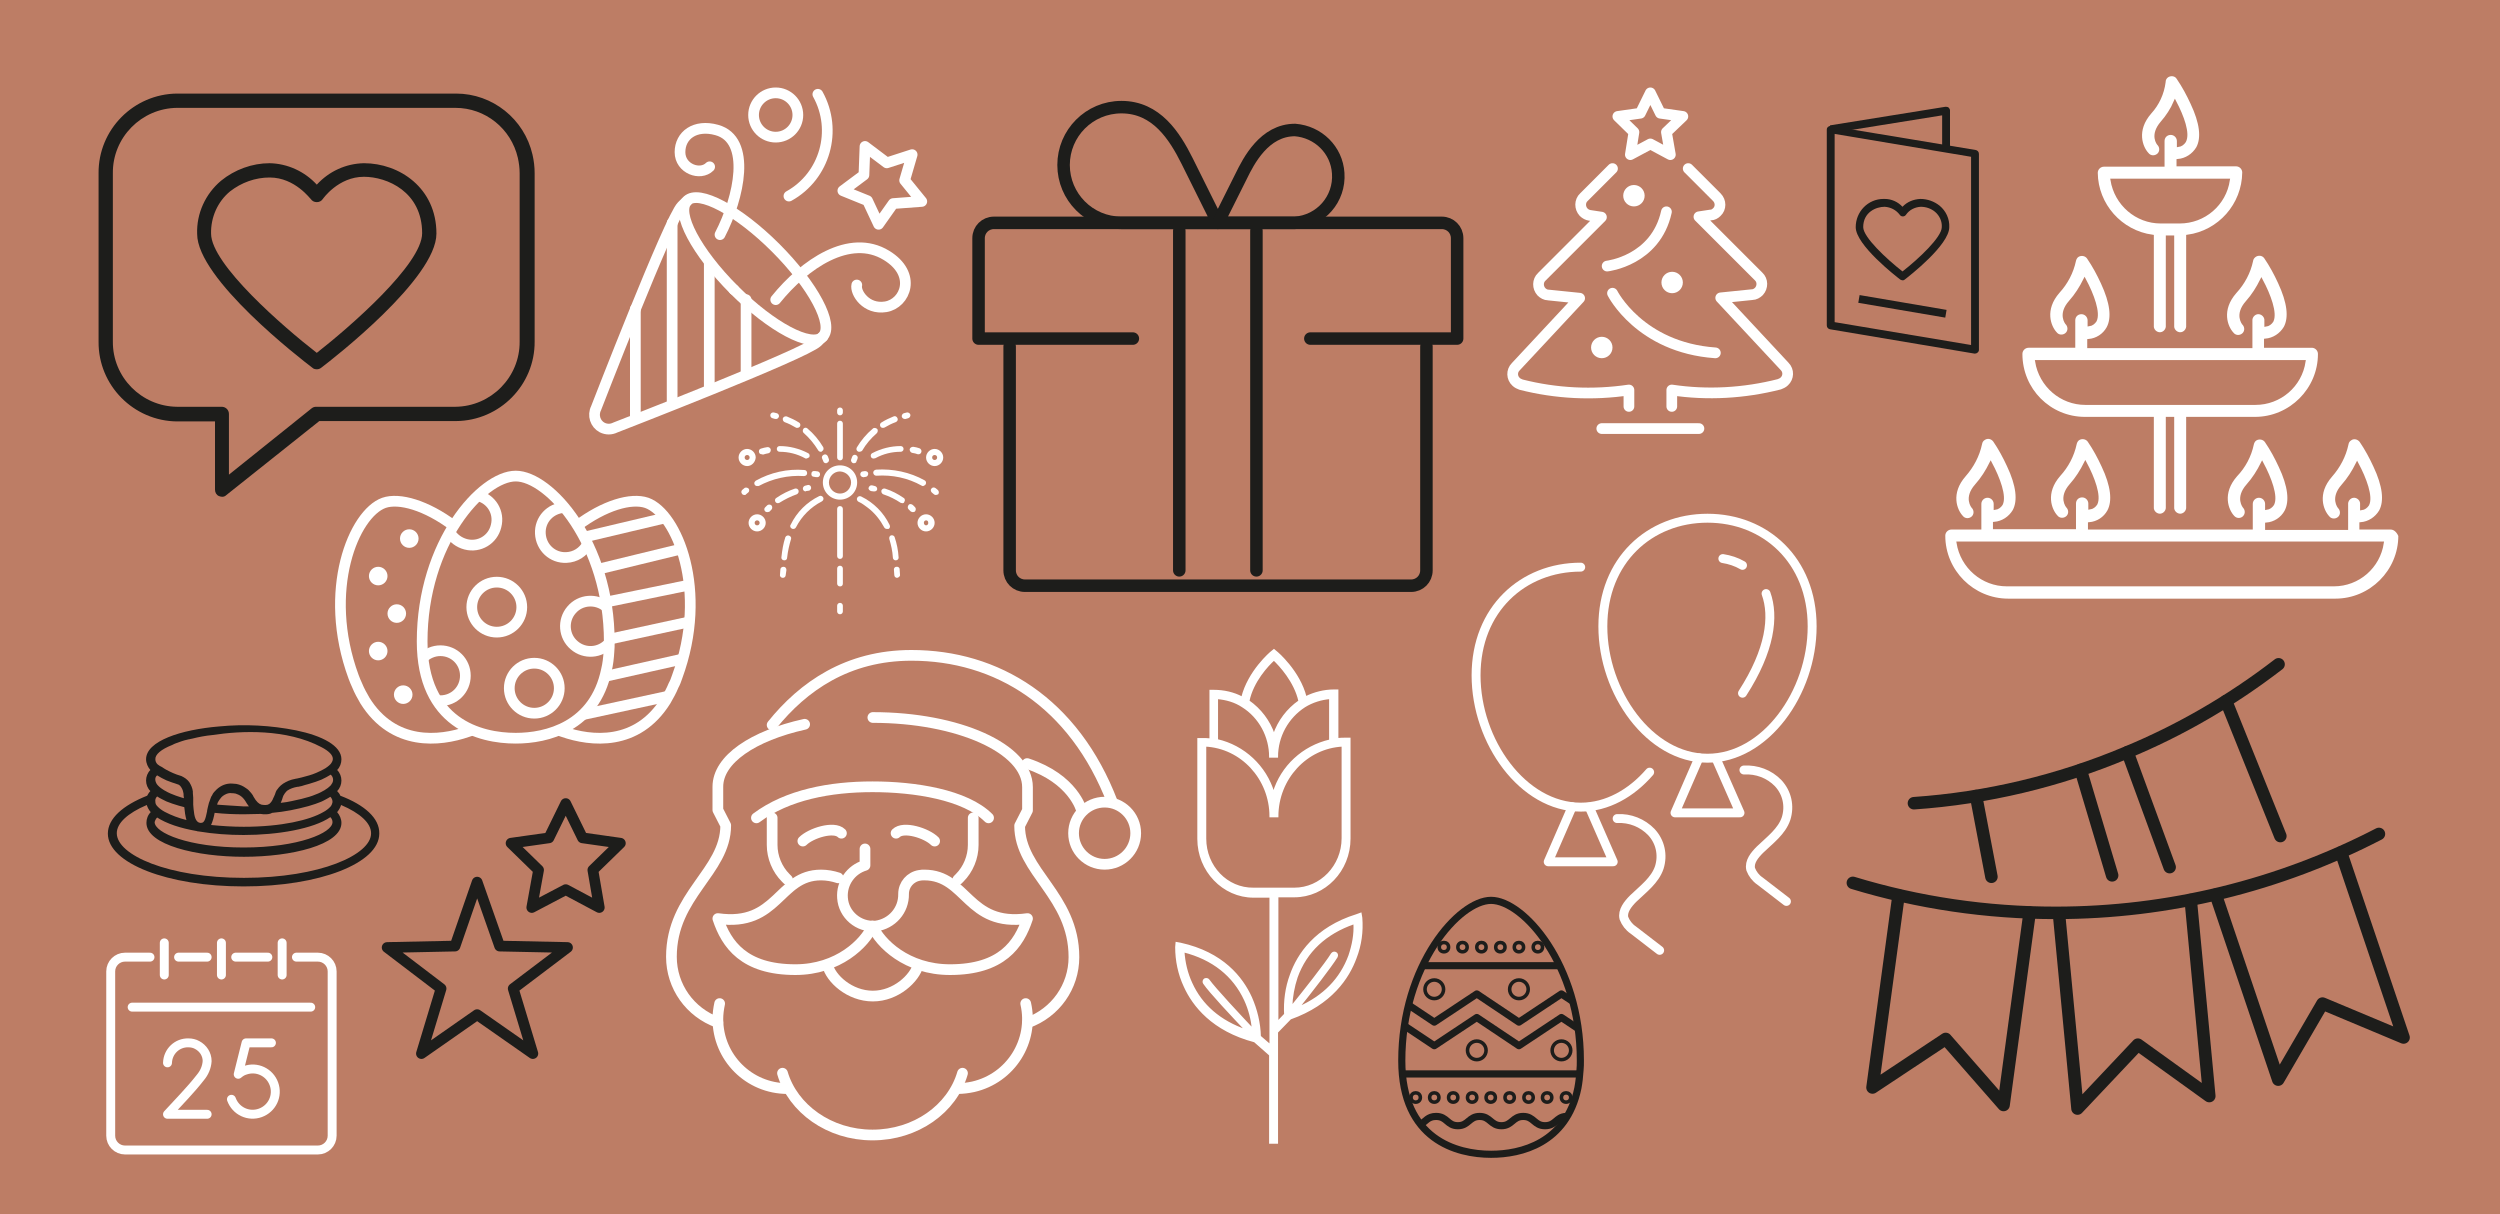 <?xml version="1.0" encoding="utf-8"?>
<!-- Generator: Adobe Illustrator 24.3.0, SVG Export Plug-In . SVG Version: 6.00 Build 0)  -->
<svg version="1.1" id="Layer_1" xmlns="http://www.w3.org/2000/svg" xmlns:xlink="http://www.w3.org/1999/xlink" x="0px" y="0px"
	 width="700px" height="340px" viewBox="0 0 700 340" style="enable-background:new 0 0 700 340;" xml:space="preserve">
<style type="text/css">
	.st0{fill:#BD7D65;}
	.st1{fill:#FFFFFF;}
	.st2{fill:#1D1D1B;}
	.st3{fill:none;stroke:#1D1D1B;stroke-width:2;stroke-linejoin:round;}
	.st4{fill:none;stroke:#1D1D1B;stroke-miterlimit:10;}
	.st5{fill:none;stroke:#1D1D1B;stroke-width:3;stroke-linejoin:round;}
	.st6{fill:none;stroke:#FFFFFF;stroke-width:3;stroke-linejoin:round;}
	.st7{fill:none;stroke:#1D1D1B;stroke-width:3.5;stroke-linecap:round;stroke-linejoin:round;}
	.st8{fill:none;stroke:#FFFFFF;stroke-width:2.5;stroke-linecap:round;stroke-linejoin:round;}
	.st9{fill:none;stroke:#FFFFFF;stroke-width:3;stroke-linecap:round;stroke-linejoin:round;}
	.st10{fill:#FFFFFF;stroke:#FFFFFF;stroke-width:0.5;stroke-miterlimit:10;}
	.st11{fill:#FFFFFF;stroke:#BD7D65;stroke-width:0.75;stroke-miterlimit:10;}
</style>
<rect class="st0" width="700" height="340"/>
<path class="st1" d="M235.2,156.5c-0.5,0-0.8-0.4-0.8-0.8v0v-13.2c0-0.5,0.4-0.8,0.8-0.8c0.5,0,0.8,0.4,0.8,0.8c0,0,0,0,0,0v13.2
	C236,156.1,235.7,156.5,235.2,156.5z"/>
<path class="st1" d="M235.2,164.2c-0.5,0-0.8-0.4-0.8-0.8v0v-4.2c0-0.5,0.4-0.8,0.8-0.8c0.5,0,0.8,0.4,0.8,0.8v4.2
	C236,163.9,235.7,164.2,235.2,164.2z"/>
<path class="st1" d="M235.2,172c-0.5,0-0.8-0.4-0.8-0.8v0v-1.6c0-0.5,0.4-0.8,0.8-0.8c0.5,0,0.8,0.4,0.8,0.8v1.6
	C236,171.6,235.7,172,235.2,172z"/>
<path class="st1" d="M235.2,139.9c-2.6,0-4.8-2.1-4.8-4.8s2.1-4.8,4.8-4.8s4.8,2.1,4.8,4.8S237.8,139.9,235.2,139.9L235.2,139.9z
	 M235.2,132c-1.7,0-3.1,1.4-3.1,3.1s1.4,3.1,3.1,3.1s3.1-1.4,3.1-3.1S236.9,132.1,235.2,132L235.2,132z"/>
<path class="st1" d="M235.2,128.9c-0.5,0-0.8-0.4-0.8-0.8v0v-9.5c0-0.5,0.4-0.8,0.8-0.8c0.5,0,0.8,0.4,0.8,0.8c0,0,0,0,0,0v9.5
	C236,128.6,235.7,128.9,235.2,128.9z"/>
<path class="st1" d="M235.2,116.3c-0.5,0-0.8-0.4-0.8-0.8v0v-0.6c0-0.5,0.4-0.8,0.8-0.8c0.5,0,0.8,0.4,0.8,0.8c0,0,0,0,0,0v0.6
	C236,115.9,235.7,116.3,235.2,116.3z"/>
<path class="st1" d="M262,138.6c-0.2,0-0.4-0.1-0.5-0.2l-0.6-0.5c-0.3-0.3-0.4-0.8-0.1-1.1c0,0,0,0,0,0c0.3-0.4,0.8-0.4,1.2-0.1
	c0,0,0,0,0,0l0.6,0.5c0.3,0.3,0.4,0.8,0.1,1.2C262.5,138.5,262.2,138.6,262,138.6L262,138.6z"/>
<path class="st1" d="M258.5,136.1c-0.1,0-0.3,0-0.4-0.1c-3.9-2.2-8.3-3.1-12.7-2.8c-0.5,0-0.8-0.3-0.9-0.8c0-0.5,0.3-0.8,0.8-0.9
	c4.7-0.3,9.5,0.7,13.6,3c0.4,0.2,0.5,0.7,0.3,1.1C259,135.9,258.7,136,258.5,136.1L258.5,136.1z"/>
<path class="st1" d="M241.7,133.6c-0.4,0-0.7-0.3-0.8-0.6c-0.1-0.4,0.1-0.9,0.6-1l0.7-0.1c0.5,0,0.9,0.3,0.9,0.7
	c0,0.4-0.2,0.8-0.6,0.9l-0.6,0.1C241.9,133.6,241.8,133.7,241.7,133.6z"/>
<path class="st1" d="M253.3,117.3c-0.4,0-0.7-0.3-0.8-0.6c-0.1-0.4,0.2-0.9,0.6-1l0.8-0.2c0.4-0.1,0.9,0.2,1,0.6
	c0.1,0.4-0.2,0.9-0.6,1l0,0l-0.7,0.2C253.4,117.3,253.3,117.4,253.3,117.3z"/>
<path class="st1" d="M247.2,119.8c-0.3,0-0.5-0.1-0.7-0.4c-0.2-0.4-0.1-0.9,0.3-1.1c0,0,0,0,0,0c1.1-0.7,2.2-1.2,3.4-1.7
	c0.4-0.2,0.9,0,1.1,0.5c0.2,0.4,0,0.9-0.5,1.1l0,0c-1.1,0.4-2.1,0.9-3.1,1.5C247.5,119.8,247.4,119.8,247.2,119.8z"/>
<path class="st1" d="M240.6,126.5c-0.1,0-0.3,0-0.4-0.1c-0.4-0.2-0.5-0.7-0.3-1.1c1.2-2,2.7-3.8,4.5-5.3c0.3-0.3,0.9-0.2,1.2,0.1
	c0.3,0.3,0.2,0.9-0.1,1.2c-1.6,1.4-3,3-4.1,4.9C241.2,126.4,240.9,126.5,240.6,126.5z"/>
<path class="st1" d="M239.1,129.7c-0.1,0-0.2,0-0.2,0c-0.4-0.1-0.7-0.6-0.6-1c0.1-0.3,0.2-0.6,0.3-0.8c0.1-0.4,0.6-0.7,1-0.5
	c0.4,0.1,0.7,0.6,0.5,1c0,0,0,0.1,0,0.1c-0.2,0.4-0.3,0.7-0.3,0.7C239.8,129.5,239.5,129.7,239.1,129.7z"/>
<path class="st1" d="M250.8,156.9c-0.4,0-0.8-0.3-0.8-0.8c-0.1-1.8-0.5-3.5-1-5.2c-0.1-0.4,0.1-0.9,0.5-1c0.4-0.1,0.9,0.1,1,0.5
	c0.6,1.8,1,3.7,1.1,5.6C251.7,156.5,251.3,156.9,250.8,156.9L250.8,156.9z"/>
<path class="st1" d="M248.3,148.1c-0.3,0-0.6-0.2-0.7-0.4c-1.2-2.2-2.7-4.1-4.7-5.6c-0.8-0.6-1.6-1.2-2.5-1.6
	c-0.4-0.2-0.6-0.7-0.4-1.1s0.7-0.6,1.1-0.4c3.5,1.7,6.3,4.5,8,8c0.2,0.4,0.1,0.9-0.3,1.1c0,0,0,0,0,0
	C248.6,148.1,248.4,148.1,248.3,148.1z"/>
<path class="st1" d="M257.2,127.2c-0.1,0-0.2,0-0.2,0c-0.5-0.2-1-0.3-1.6-0.4c-0.4-0.1-0.7-0.5-0.7-1c0.1-0.4,0.5-0.7,1-0.7
	c0.6,0.1,1.2,0.2,1.7,0.4c0.4,0.1,0.7,0.6,0.6,1C257.9,127,257.5,127.2,257.2,127.2L257.2,127.2z"/>
<path class="st1" d="M244.6,128.4c-0.3,0-0.6-0.2-0.7-0.4c-0.2-0.4-0.1-0.9,0.3-1.1c2.5-1.3,5.2-2,8-2l0,0c0.5,0,0.8,0.4,0.8,0.8
	c0,0.5-0.4,0.8-0.8,0.8c-2.5,0-4.9,0.6-7.1,1.8C244.9,128.3,244.8,128.4,244.6,128.4z"/>
<path class="st1" d="M255.6,143.4c-0.2,0-0.4-0.1-0.6-0.2c-0.2-0.2-0.4-0.4-0.6-0.6c-0.3-0.3-0.3-0.8,0-1.2s0.8-0.3,1.2,0
	c0.2,0.2,0.4,0.4,0.6,0.6c0.3,0.3,0.3,0.8,0,1.2C256.1,143.3,255.9,143.4,255.6,143.4z"/>
<path class="st1" d="M252.7,140.9c-0.2,0-0.3-0.1-0.5-0.1c-1.5-1-3.1-1.8-4.9-2.4c-0.4-0.2-0.6-0.6-0.5-1.1c0.2-0.4,0.6-0.6,1-0.5
	c1.9,0.6,3.6,1.5,5.2,2.6c0.4,0.2,0.5,0.8,0.2,1.1c0,0,0,0,0,0C253.2,140.8,252.9,140.9,252.7,140.9z"/>
<path class="st1" d="M244.8,137.6h-0.2l-0.7-0.1c-0.4-0.1-0.8-0.5-0.7-0.9c0,0,0,0,0,0c0.1-0.4,0.5-0.8,0.9-0.7c0,0,0.3,0,0.9,0.2
	c0.4,0.1,0.7,0.5,0.6,1c0,0,0,0,0,0C245.5,137.4,245.2,137.6,244.8,137.6z"/>
<path class="st1" d="M251.2,161.8c-0.4,0-0.8-0.3-0.8-0.8l-0.1-1.4c-0.1-0.4,0.2-0.9,0.7-0.9c0.4-0.1,0.9,0.2,0.9,0.7
	c0,0,0,0.1,0,0.1l0.1,1.4C252.1,161.3,251.7,161.7,251.2,161.8L251.2,161.8z"/>
<path class="st1" d="M208.4,138.6c-0.2,0-0.5-0.1-0.6-0.3c-0.3-0.3-0.3-0.8,0-1.1c0,0,0,0,0,0l0.6-0.5c0.3-0.3,0.9-0.2,1.2,0.1
	c0,0,0,0,0,0c0.3,0.3,0.2,0.9-0.1,1.1c0,0,0,0,0,0l-0.6,0.5C208.8,138.6,208.6,138.6,208.4,138.6z"/>
<path class="st1" d="M212,136.1c-0.5,0-0.8-0.4-0.8-0.8c0-0.3,0.2-0.5,0.4-0.7c4.1-2.3,8.9-3.4,13.6-3c0.5,0,0.8,0.4,0.8,0.9
	c0,0.5-0.4,0.8-0.9,0.8l0,0c-4.4-0.3-8.8,0.7-12.7,2.8C212.3,136,212.1,136.1,212,136.1z"/>
<path class="st1" d="M228.7,133.6h-0.2l-0.6-0.1c-0.5,0-0.8-0.4-0.7-0.9c0-0.5,0.4-0.8,0.9-0.7c0.1,0,0.1,0,0.2,0l0.7,0.1
	c0.4,0.1,0.7,0.5,0.6,1C229.5,133.4,229.1,133.7,228.7,133.6L228.7,133.6z"/>
<path class="st1" d="M217.2,117.3c-0.1,0-0.1,0-0.2,0l-0.7-0.2c-0.4-0.1-0.7-0.5-0.6-1c0.1-0.4,0.5-0.7,1-0.6l0,0l0.8,0.2
	c0.4,0.1,0.7,0.5,0.6,1c0,0,0,0,0,0C217.9,117.1,217.6,117.4,217.2,117.3z"/>
<path class="st1" d="M223.2,119.8c-0.2,0-0.3,0-0.4-0.1c-1-0.6-2-1.1-3.1-1.5c-0.4-0.2-0.6-0.6-0.5-1.1c0.2-0.4,0.6-0.6,1.1-0.5
	c1.2,0.5,2.3,1,3.4,1.7c0.4,0.2,0.5,0.7,0.3,1.1C223.8,119.7,223.5,119.8,223.2,119.8z"/>
<path class="st1" d="M229.8,126.5c-0.3,0-0.6-0.2-0.7-0.4c-1.1-1.8-2.5-3.5-4.1-4.9c-0.3-0.3-0.3-0.8,0-1.2c0.3-0.3,0.7-0.3,1-0.1
	c1.8,1.5,3.3,3.3,4.5,5.3c0.2,0.4,0.1,0.9-0.3,1.1C230.1,126.5,229.9,126.5,229.8,126.5z"/>
<path class="st1" d="M231.3,129.7c-0.4,0-0.7-0.2-0.8-0.6l0,0c0,0-0.1-0.3-0.3-0.7c-0.2-0.4,0-0.9,0.5-1.1c0.4-0.2,0.9,0,1.1,0.5
	c0,0,0,0,0,0c0.1,0.3,0.2,0.6,0.3,0.8c0.1,0.4-0.1,0.9-0.6,1C231.5,129.7,231.4,129.7,231.3,129.7z"/>
<path class="st1" d="M219.6,156.9L219.6,156.9c-0.5,0-0.9-0.4-0.8-0.9c0.2-1.9,0.5-3.8,1.1-5.6c0.2-0.4,0.7-0.6,1.1-0.4
	c0.4,0.2,0.6,0.5,0.5,0.9c-0.5,1.7-0.9,3.4-1.1,5.2C220.4,156.6,220.1,156.9,219.6,156.9z"/>
<path class="st1" d="M222.1,148.1c-0.1,0-0.3,0-0.4-0.1c-0.4-0.2-0.6-0.7-0.3-1.1c0,0,0,0,0,0c1.7-3.5,4.5-6.3,8-8
	c0.4-0.2,0.9,0,1.1,0.4s0,0.9-0.4,1.1l0,0c-3.1,1.6-5.6,4.1-7.2,7.2C222.7,148,222.4,148.1,222.1,148.1z"/>
<path class="st1" d="M213.3,127.2c-0.5,0-0.8-0.3-0.8-0.8c0-0.4,0.2-0.7,0.6-0.8c0.6-0.2,1.1-0.3,1.7-0.4c0.4-0.1,0.9,0.2,1,0.6
	c0,0,0,0,0,0.1c0.1,0.4-0.2,0.9-0.6,1c0,0,0,0,0,0c-0.5,0.1-1,0.2-1.6,0.4C213.5,127.2,213.4,127.2,213.3,127.2z"/>
<path class="st1" d="M225.8,128.4c-0.2,0-0.3,0-0.4-0.1c-2.2-1.2-4.6-1.8-7.1-1.8c-0.5,0-0.8-0.4-0.8-0.8c0-0.5,0.4-0.8,0.8-0.8
	c0,0,0,0,0,0l0,0c2.8,0,5.5,0.7,8,2c0.4,0.2,0.5,0.7,0.3,1.1C226.4,128.2,226.1,128.3,225.8,128.4L225.8,128.4z"/>
<path class="st1" d="M214.8,143.4c-0.5,0-0.8-0.4-0.8-0.8c0-0.2,0.1-0.4,0.2-0.5l0.6-0.6c0.3-0.3,0.9-0.3,1.2,0
	c0.3,0.3,0.3,0.9,0,1.2l-0.6,0.6C215.3,143.3,215,143.4,214.8,143.4z"/>
<path class="st1" d="M217.8,140.9c-0.5,0-0.8-0.4-0.8-0.8c0-0.3,0.1-0.5,0.4-0.7c1.6-1.1,3.4-2,5.2-2.6c0.4-0.1,0.9,0.1,1,0.6
	c0.1,0.4-0.1,0.8-0.5,1c-1.7,0.6-3.3,1.4-4.9,2.4C218.1,140.8,218,140.9,217.8,140.9z"/>
<path class="st1" d="M225.6,137.6c-0.5,0-0.8-0.4-0.8-0.8c0-0.4,0.3-0.7,0.6-0.8c0.5-0.1,0.8-0.2,0.8-0.2c0.5-0.1,0.9,0.3,0.9,0.7
	c0.1,0.4-0.3,0.9-0.7,0.9c0,0,0,0,0,0l-0.7,0.1L225.6,137.6z"/>
<path class="st1" d="M219.2,161.8L219.2,161.8c-0.5,0-0.9-0.4-0.8-0.9c0,0,0,0,0,0l0.1-1.4c0-0.5,0.4-0.8,0.9-0.8s0.8,0.4,0.8,0.9
	L220,161C220,161.4,219.7,161.8,219.2,161.8z"/>
<path class="st1" d="M209.2,130.5c-1.3,0-2.4-1.1-2.4-2.4c0-1.3,1.1-2.4,2.4-2.4s2.4,1.1,2.4,2.4c0,0,0,0,0,0
	C211.5,129.4,210.5,130.5,209.2,130.5C209.2,130.5,209.2,130.5,209.2,130.5z M209.2,127.4c-0.4,0-0.7,0.3-0.7,0.7s0.3,0.7,0.7,0.7
	c0.4,0,0.7-0.3,0.7-0.7S209.6,127.4,209.2,127.4C209.2,127.4,209.2,127.4,209.2,127.4z"/>
<path class="st1" d="M261.7,130.5c-1.3,0-2.4-1.1-2.4-2.4c0-1.3,1.1-2.4,2.4-2.4c1.3,0,2.4,1.1,2.4,2.4c0,0,0,0,0,0
	C264.1,129.4,263,130.5,261.7,130.5z M261.7,127.4c-0.4,0-0.7,0.3-0.7,0.7c0,0.4,0.3,0.7,0.7,0.7c0.4,0,0.7-0.3,0.7-0.7c0,0,0,0,0,0
	C262.4,127.7,262.1,127.4,261.7,127.4z"/>
<path class="st1" d="M259.3,148.8c-1.3,0-2.4-1.1-2.4-2.4s1.1-2.4,2.4-2.4c1.3,0,2.4,1.1,2.4,2.4
	C261.7,147.7,260.6,148.8,259.3,148.8z M259.3,145.7c-0.4,0-0.7,0.4-0.6,0.8c0,0.3,0.3,0.6,0.6,0.6c0.4,0,0.7-0.4,0.6-0.8
	C259.9,146,259.7,145.7,259.3,145.7z"/>
<path class="st1" d="M212,148.8c-1.3,0-2.4-1.1-2.4-2.4c0-1.3,1.1-2.4,2.4-2.4c1.3,0,2.4,1.1,2.4,2.4c0,0,0,0,0,0
	C214.4,147.7,213.3,148.8,212,148.8z M212,145.7c-0.4,0-0.7,0.3-0.7,0.7c0,0.4,0.3,0.7,0.7,0.7c0.4,0,0.7-0.3,0.7-0.7c0,0,0,0,0,0
	C212.7,146,212.4,145.7,212,145.7z"/>
<path class="st2" d="M532.8,78.5c-0.2,0-0.5-0.1-0.7-0.2c-1.3-1-12.5-9.7-12.5-14.7c0-4.3,3.4-7.9,7.8-7.9c0.1,0,0.2,0,0.3,0l0,0
	c1.9,0,3.7,0.8,5,2.2c1.3-1.4,3.1-2.1,5-2.2l0,0c2,0,3.9,0.7,5.4,1.9c1.8,1.5,2.8,3.7,2.7,6c0,5-11.2,13.7-12.5,14.7
	C533.2,78.4,533,78.5,532.8,78.5z M527.7,57.9L527.7,57.9c-2.4,0-6,1.5-6,5.7c0,2.8,6.5,8.9,11,12.4c4.5-3.5,11-9.6,11-12.4
	c0.1-1.6-0.6-3.2-1.9-4.3c-1.1-0.9-2.5-1.4-4-1.4l0,0c-1.7,0.1-3.2,0.9-4.1,2.2c-0.2,0.3-0.5,0.5-0.9,0.5l0,0
	c-0.4,0-0.7-0.2-0.9-0.5C530.9,58.8,529.4,58,527.7,57.9z"/>
<path class="st2" d="M553,99h-0.2l-40.4-6.8c-0.5-0.1-0.9-0.5-0.9-1.1V36.3c0-0.3,0.1-0.6,0.4-0.8c0.2-0.2,0.6-0.3,0.9-0.2l40.4,6.7
	c0.5,0.1,0.9,0.5,0.9,1.1v54.9C554.1,98.5,553.6,99,553,99C553,99,553,99,553,99z M513.7,90.2l38.2,6.4V43.9l-38.2-6.4V90.2z"/>
<path class="st2" d="M546,41.4h-2.2v-9.1l-31.1,5l-0.3-2.2l32.3-5.2c0.3,0,0.6,0,0.9,0.2c0.2,0.2,0.4,0.5,0.4,0.8L546,41.4z"/>
<rect x="531.7" y="73.6" transform="matrix(0.168 -0.986 0.986 0.168 358.423 596.679)" class="st2" width="2.2" height="24.7"/>
<path class="st3" d="M442.5,296.9c0,1,0,1.9-0.1,2.8c-0.1,1.7-0.3,3.4-0.6,5c-3.2,15.4-15.9,18.5-24.3,18.5c-9.6,0-25-4.1-25-26.2
	c0-26.8,16-44.9,25-44.9S442.5,270.1,442.5,296.9z"/>
<polyline class="st3" points="394.4,281.4 401.6,286.2 413.5,278.3 425.3,286.2 437.2,278.3 440.2,280.3 "/>
<polyline class="st3" points="393.2,287.2 401.6,292.8 413.5,284.9 425.3,292.8 437.2,284.9 441.7,287.9 "/>
<circle class="st4" cx="425.3" cy="277" r="2.6"/>
<circle class="st4" cx="404.3" cy="265.2" r="1.3"/>
<circle class="st4" cx="409.5" cy="265.2" r="1.3"/>
<circle class="st4" cx="414.8" cy="265.2" r="1.3"/>
<circle class="st4" cx="420.1" cy="265.2" r="1.3"/>
<circle class="st4" cx="425.3" cy="265.2" r="1.3"/>
<circle class="st4" cx="430.6" cy="265.2" r="1.3"/>
<circle class="st4" cx="406.9" cy="307.3" r="1.3"/>
<circle class="st4" cx="401.6" cy="307.3" r="1.3"/>
<circle class="st4" cx="396.4" cy="307.3" r="1.3"/>
<circle class="st4" cx="412.2" cy="307.3" r="1.3"/>
<circle class="st4" cx="417.4" cy="307.3" r="1.3"/>
<circle class="st4" cx="422.7" cy="307.3" r="1.3"/>
<circle class="st4" cx="428" cy="307.3" r="1.3"/>
<circle class="st4" cx="433.2" cy="307.3" r="1.3"/>
<circle class="st4" cx="438.5" cy="307.3" r="1.3"/>
<circle class="st4" cx="401.6" cy="277" r="2.6"/>
<circle class="st4" cx="437.2" cy="294.1" r="2.6"/>
<circle class="st4" cx="413.5" cy="294.1" r="2.6"/>
<line class="st3" x1="436.6" y1="270.4" x2="398.3" y2="270.4"/>
<line class="st3" x1="442.1" y1="300.7" x2="392.7" y2="300.7"/>
<path class="st3" d="M397.8,314.8c1.4-0.8,2-2.2,4.3-2.2c3.1,0,3.1,2.6,6.1,2.6s3.1-2.6,6.1-2.6s3.1,2.6,6.1,2.6s3.1-2.6,6.1-2.6
	s3.1,2.6,6.1,2.6s3.1-2.4,5.8-2.6"/>
<polygon class="st5" points="158.4,249.1 148.9,254.1 150.8,243.6 143.1,236.1 153.7,234.6 158.4,225 163.1,234.6 173.7,236.1 
	166,243.6 167.8,254.1 "/>
<polygon class="st5" points="133.6,284.1 118,295 123.5,276.8 108.4,265.3 127.4,264.9 133.6,247 139.9,264.9 158.9,265.3 
	143.7,276.8 149.2,295 "/>
<path class="st2" d="M88.7,103.4c-0.4,0-0.9-0.1-1.2-0.4c-3.3-2.5-32.3-24.9-32.3-37.5c-0.2-5.7,2.3-11.2,6.7-14.9
	c3.8-3.1,8.7-4.9,13.6-4.9l0,0c5,0.1,9.8,2.3,13.2,6c3.4-3.7,8.1-5.9,13.2-6l0,0c9.9,0,20.3,6.9,20.3,19.7c0,12.6-29,35.1-32.3,37.6
	C89.5,103.3,89.1,103.4,88.7,103.4z M75.5,49.7L75.5,49.7c-4,0-7.9,1.4-11.1,3.9c-3.5,2.9-5.4,7.3-5.3,11.8
	c0,8.6,20.3,26.2,29.6,33.4c9.2-7.2,29.5-24.8,29.5-33.5c0-11.6-9.8-15.8-16.3-15.8l0,0c-7.2,0-11.5,6.2-11.5,6.2
	c-0.4,0.6-1,0.9-1.7,0.9l0,0c-0.7,0-1.3-0.3-1.7-0.9C87,55.9,82.7,49.7,75.5,49.7z"/>
<path class="st2" d="M62.2,139.1c-0.3,0-0.6-0.1-0.9-0.2c-0.7-0.3-1.1-1-1.1-1.8V118H49.6c-12.2-0.1-22.1-10.1-22-22.3V48.5
	c-0.1-12.2,9.8-22.2,22-22.3h78.1c10.2,0,19.1,7.1,21.4,17.1c0.4,1.7,0.6,3.5,0.6,5.2v47.1c0.1,12.2-9.8,22.2-22,22.3H89.4l-26,20.7
	C63,139,62.6,139.1,62.2,139.1z M49.6,30.2c-10,0.1-18.1,8.3-18,18.3v47.1c-0.1,10,8,18.2,18,18.3c0,0,0,0,0,0h12.5c1.1,0,2,0.9,2,2
	v17l23.2-18.6c0.4-0.3,0.8-0.4,1.2-0.4h39c10-0.1,18.1-8.3,18-18.3V48.5c0-1.5-0.2-2.9-0.5-4.3c-1.9-8.2-9.1-14-17.5-14L49.6,30.2z"
	/>
<path class="st6" d="M170.6,179.7c0,1,0,1.9-0.1,2.8c-0.1,1.7-0.3,3.5-0.7,5.1c-3.3,15.9-16.7,19.1-25.4,19.1
	c-10.1,0-26.2-4.2-26.2-27.1c0-27.7,16.8-46.3,26.2-46.3S170.6,152,170.6,179.7z"/>
<path class="st6" d="M161.6,147.2c7.6-5.7,15.1-7.9,19.5-6.4c8.4,3,17.4,24.5,8.5,48.7c-0.3,0.9-0.6,1.7-1,2.4
	c-0.6,1.5-1.4,2.9-2.2,4.3c-8,12.8-20.9,11.4-28.7,8.7l-1.2-0.4"/>
<path class="st6" d="M127,147.2c-7.6-5.7-15.2-7.9-19.5-6.4c-8.4,3-17.4,24.5-8.5,48.7c0.3,0.9,0.7,1.7,1,2.4
	c0.6,1.5,1.4,2.9,2.2,4.3c8,12.8,20.9,11.4,28.7,8.7l1.2-0.4"/>
<circle class="st6" cx="139.1" cy="170" r="7"/>
<path class="st6" d="M122.2,196.1c0.4,0.1,0.8,0.1,1.1,0.1c3.9,0,7-3.1,7-7c0-3.9-3.1-7-7-7c-1.9,0-3.7,0.8-5,2.1"/>
<circle class="st6" cx="149.6" cy="192.7" r="7"/>
<path class="st6" d="M169.9,170c-2.9-2.5-7.4-2.2-9.9,0.8c-2.5,2.9-2.2,7.4,0.8,9.9c2.9,2.5,7.3,2.2,9.8-0.7"/>
<path class="st6" d="M158,142.1c-3.9,0.2-6.9,3.4-6.7,7.3c0.2,3.9,3.4,6.9,7.3,6.7c2.5-0.1,4.7-1.5,5.9-3.7"/>
<path class="st6" d="M133.8,138.8c3.8,0.9,6.1,4.7,5.1,8.5c-0.9,3.8-4.7,6.1-8.5,5.1c-1.9-0.5-3.5-1.7-4.5-3.4"/>
<circle class="st1" cx="114.6" cy="150.8" r="2.6"/>
<circle class="st1" cx="105.9" cy="161.3" r="2.6"/>
<circle class="st1" cx="111.1" cy="171.8" r="2.6"/>
<circle class="st1" cx="105.9" cy="182.3" r="2.6"/>
<circle class="st1" cx="112.9" cy="194.5" r="2.6"/>
<line class="st6" x1="186.3" y1="145" x2="163.5" y2="150.4"/>
<line class="st6" x1="190.8" y1="153.7" x2="167.4" y2="159.4"/>
<line class="st6" x1="193" y1="163.8" x2="169.6" y2="168.6"/>
<line class="st6" x1="193.1" y1="174.1" x2="170.5" y2="179"/>
<line class="st6" x1="191.2" y1="184.5" x2="169.4" y2="189.4"/>
<line class="st6" x1="187.2" y1="194.9" x2="163.2" y2="200.1"/>
<path class="st7" d="M535.9,224.9c20.4-1.4,40.5-6.2,59.3-14.1c15.3-6.3,29.7-14.7,42.8-24.8"/>
<polyline class="st7" points="531.6,250.7 524.3,304.5 544.8,290.9 561,309.4 568.3,255.5 "/>
<path class="st7" d="M666.1,233.5c-28,14.5-59,22.1-90.5,22.1c-19.3,0-38.4-2.8-56.8-8.4"/>
<line class="st7" x1="553.3" y1="222.9" x2="557.6" y2="245.5"/>
<line class="st7" x1="591.4" y1="245.1" x2="582.6" y2="215.6"/>
<line class="st7" x1="595.7" y1="210.6" x2="607.5" y2="242.8"/>
<line class="st7" x1="638.5" y1="234.1" x2="623.3" y2="196.3"/>
<polyline class="st7" points="620.4,250.5 637.9,302.3 650.3,281 673,290.5 655.5,238.7 "/>
<polyline class="st7" points="576.5,255.7 581.7,310.4 598.6,292.5 618.6,306.9 613.4,252 "/>
<line class="st8" x1="66" y1="268" x2="75" y2="268"/>
<line class="st8" x1="50" y1="268" x2="58" y2="268"/>
<path class="st8" d="M83,268h6c2.2,0,4,1.8,4,4v46c0,2.2-1.8,4-4,4H35c-2.2,0-4-1.8-4-4v-46c0-2.2,1.8-4,4-4h7"/>
<line class="st8" x1="37" y1="282" x2="87" y2="282"/>
<line class="st8" x1="46" y1="273" x2="46" y2="264"/>
<line class="st8" x1="79" y1="273" x2="79" y2="264"/>
<line class="st8" x1="62" y1="273" x2="62" y2="264"/>
<path class="st8" d="M46.9,297.6c0.1-3.2,2.7-5.7,5.9-5.6c0.8,0,1.7,0.2,2.4,0.6c1.7,0.9,2.8,2.6,2.8,4.5c-0.1,1.7-0.8,3.3-1.9,4.6
	c-2.8,3.6-6.1,6.9-9.2,10.3H58"/>
<path class="st8" d="M64.8,307.8c1.2,3.3,4.8,5,8.1,3.8c3.3-1.2,5-4.8,3.8-8.1s-4.8-5-8.1-3.8c-0.7,0.2-1.3,0.6-1.9,1.1l2.2-8.8H76"
	/>
<path class="st9" d="M287.2,281c2.4,10.5-4.2,20.9-14.7,23.3c-1.4,0.3-2.9,0.5-4.3,0.5"/>
<path class="st9" d="M201.5,281c-0.3,1.4-0.5,2.9-0.5,4.3c0,10.8,8.7,19.5,19.5,19.5l0,0"/>
<path class="st9" d="M225.3,202.8c-14.4,3.2-24.3,9.8-24.3,17.5v6.5l2.2,4.3c0,13-15.2,19.5-15.2,36.8c0,8.3,5.2,15.6,13,18.4"/>
<path class="st9" d="M287.7,286.4c7.8-2.8,13-10.1,13-18.4c0-17.3-15.2-23.8-15.2-36.8l2.2-4.3v-6.5c0-10.8-19.4-19.5-43.3-19.5"/>
<path class="st9" d="M211.8,229c8.7-6.5,20.7-8.7,32.5-8.7c11.8,0,26,2.2,32.5,8.7"/>
<path class="st9" d="M269.5,300.5c-2.9,10-13.1,17.3-25.2,17.3s-22.3-7.4-25.2-17.3"/>
<path class="st9" d="M216.2,203c8.7-10.8,21.1-19.5,39-19.5c23.8,0,45.5,13,56.3,41.2"/>
<circle class="st9" cx="309.3" cy="233.3" r="8.7"/>
<path class="st9" d="M302.8,226.8c0,0-2.2-8.7-15.2-13"/>
<path class="st9" d="M244.3,259.3c-2.1,4.8-9.6,12.2-21.6,12.2c-14.4,0-19.3-7.1-21.7-14.3c16.9,2.4,16.9-12.2,28.9-12.2
	c1.6,0,3.3,0.3,4.8,0.8"/>
<path class="st9" d="M244.3,259.3c2.1,4.8,9.6,12.2,21.7,12.2c14.5,0,19.3-7.1,21.7-14.3c-16.9,2.4-16.9-12.2-28.9-12.2
	c-0.4,0-0.9,0-1.3,0.1c-2.6,0.4-4.5,2.6-4.5,5.2l0,0c0.1,4.6-3.3,8.4-7.8,9c-4.8,0.4-9-3.2-9.3-7.9c-0.3-4.1,2.3-7.9,6.3-9.1v-4.6"
	/>
<path class="st9" d="M224.8,235.5c2.2-2.2,8.7-4.3,10.8-2.2"/>
<path class="st9" d="M261.7,235.5c-2.2-2.2-8.7-4.3-10.8-2.2"/>
<path class="st9" d="M216.2,229v7.6c0,3.4,1.4,6.8,3.8,9.2l0.5,0.5"/>
<path class="st9" d="M272.5,229v7.6c0,3.4-1.4,6.8-3.8,9.2l-0.5,0.5"/>
<path class="st9" d="M257.1,270.2c-1,3.7-6.2,8.7-12.7,8.7s-11.8-4.9-12.7-8.7"/>
<path class="st9" d="M205.5,81.1c10.5,10.5,21.6,16.4,24.9,13.2"/>
<path class="st9" d="M205.5,81.1c-10.5-10.5-16.4-21.6-13.1-24.8"/>
<path class="st9" d="M166.9,114.3c-1,2-0.2,4.4,1.7,5.4c1.2,0.6,2.5,0.6,3.7,0c0,0,53.2-20.6,56.6-24l1.5-1.5
	c3.2-3.2-2.7-14.3-13.2-24.8S195.6,53,192.4,56.2l-1.5,1.5C187.5,61.1,166.9,114.3,166.9,114.3z"/>
<line class="st9" x1="208.9" y1="83.9" x2="208.9" y2="104.5"/>
<line class="st9" x1="198.6" y1="73.5" x2="198.6" y2="108.7"/>
<line class="st9" x1="188.2" y1="62.4" x2="188.2" y2="112.8"/>
<line class="st9" x1="177.9" y1="86.5" x2="177.9" y2="116.9"/>
<circle class="st9" cx="217.2" cy="32.2" r="6.2"/>
<path class="st9" d="M217.2,83.9c8-9.9,20.7-18.7,31-12.4c8.7,5.3,5.3,13.5-0.2,14.4s-8.6-4-8.1-6.1"/>
<polygon class="st9" points="255.4,43.3 253.3,50.5 258.1,56.4 250.1,57 246,62.8 242.9,56.2 236,53.4 241.9,49 242.2,41 
	248.3,45.6 "/>
<path class="st9" d="M201.6,65.7c5.4-10.4,8.9-26.6-0.9-29.3c-6.1-1.7-10.3,1.5-10.3,6.2s5.7,6.7,8.3,4.1"/>
<path class="st9" d="M229,26.4c5.6,10.1,2,22.9-8.1,28.5"/>
<path class="st9" d="M451.5,47.2l-8,8c-1.2,1.1-1.2,3-0.1,4.2c0.5,0.5,1.1,0.8,1.7,0.9l3.3,0.5l-16.7,16.7c-1.2,1.1-1.2,3-0.1,4.2
	c0.5,0.5,1.2,0.9,1.9,0.9l8.8,0.9l-17.9,19.2c-1.2,1.2-1.1,3.1,0.1,4.2c0.4,0.4,0.9,0.6,1.4,0.8c9.8,2.5,20.1,3,30.2,1.5v4.6"/>
<path class="st9" d="M472.7,47.2l8,8c1.2,1.2,1.2,3.1,0,4.2c-0.5,0.5-1.1,0.8-1.7,0.8l-3.3,0.5l16.7,16.7c1.2,1.1,1.2,3,0.1,4.2
	c-0.5,0.5-1.2,0.9-1.9,0.9l-8.8,0.9l17.9,19.2c1.2,1.2,1.1,3.1-0.1,4.2c-0.4,0.4-0.9,0.6-1.4,0.8c-9.8,2.5-20.1,3.1-30.1,1.6v4.6"/>
<line class="st9" x1="448.5" y1="120" x2="475.7" y2="120"/>
<polygon class="st9" points="462.1,26 464.9,31.7 471.2,32.6 466.6,37 467.7,43.3 462.1,40.3 456.5,43.3 457.5,37 453,32.6 
	459.3,31.7 "/>
<circle class="st1" cx="448.5" cy="97.3" r="3"/>
<circle class="st1" cx="468.2" cy="79.1" r="3"/>
<circle class="st1" cx="457.5" cy="54.8" r="3"/>
<path class="st9" d="M450,74.5c0,0,13.6-1.5,16.6-15.2"/>
<path class="st9" d="M451.5,82.1c0,0,7.6,15.2,28.8,16.7"/>
<path class="st8" d="M507.4,175.4c0,18.6-13.1,36.9-29.3,36.9s-29.3-18.4-29.3-36.9s13.1-30.3,29.3-30.3S507.4,156.9,507.4,175.4z"
	/>
<polyline class="st8" points="475.7,212.2 469,227.6 487.2,227.6 480.5,212.4 "/>
<path class="st8" d="M494.5,166.2c2.3,6.4,1.2,15.8-6.6,27.9"/>
<path class="st8" d="M482.4,156.4c1.9,0.3,3.8,0.9,5.5,1.9"/>
<path class="st8" d="M488.3,215.6c3.6-0.2,7.1,1.1,9.6,3.7c2.5,2.7,3.3,6.4,2.2,9.9c-1.2,3.6-4.5,6-7.3,8.7
	c-1.5,1.5-3.1,3.4-2.6,5.5c0.5,1.3,1.4,2.5,2.6,3.3c2.5,1.9,4.9,3.8,7.4,5.7"/>
<path class="st8" d="M461.9,216.2c-5.1,5.9-11.9,9.8-19.3,9.8c-16.2,0-29.3-18.4-29.3-36.9s13.1-30.3,29.3-30.3"/>
<polyline class="st8" points="440.2,225.9 433.5,241.3 451.7,241.3 445,226 "/>
<path class="st8" d="M452.8,229.2c3.6-0.2,7.1,1.2,9.6,3.8c2.5,2.7,3.3,6.4,2.2,9.9c-1.2,3.6-4.5,6-7.3,8.7
	c-1.5,1.5-3.1,3.5-2.6,5.5c0.5,1.3,1.4,2.5,2.6,3.3c2.5,1.9,4.9,3.8,7.4,5.7"/>
<path class="st7" d="M317.2,94.8H274V66.7c0-2.4,1.9-4.3,4.3-4.3l0,0h125.4c2.4,0,4.3,1.9,4.3,4.3v0v28.1h-41.1"/>
<line class="st7" x1="330.2" y1="64.6" x2="330.2" y2="159.7"/>
<line class="st7" x1="351.8" y1="64.6" x2="351.8" y2="159.7"/>
<path class="st7" d="M399.4,97v62.7c0,2.4-1.9,4.3-4.3,4.3c0,0,0,0,0,0H287c-2.4,0-4.3-1.9-4.3-4.3v0V97"/>
<path class="st7" d="M341,62.4l-8.6-17.3c-3.5-7-8.6-15.1-18.4-15.1c-9,0-16.2,7.3-16.2,16.2S305,62.4,314,62.4H341"/>
<path class="st7" d="M341,62.4h21.6c7.2-0.5,12.6-6.7,12.1-13.9c-0.4-6.5-5.6-11.6-12.1-12.1c-8.6,0-13,8.7-15.1,13L341,62.4"/>
<path class="st10" d="M381.2,257l-0.2-1.2l-1.1,0.4c-11.6,3.6-16.5,11.1-18.5,16.8c-1.3,3.5-1.8,7.3-1.6,11l-2.1,2.2v-35.2h4.7
	c8.5,0,15.5-7.2,15.5-16.2v-28h-1c-0.8,0-1.6,0-2.4,0.1v-13.6h-1c-2.7,0-5.5,0.7-7.9,1.9c-1.8-7.2-8-12.5-8.3-12.7l-0.6-0.5
	l-0.6,0.5c-0.3,0.2-6.5,5.5-8.3,12.8c-2.4-1.3-5.2-1.9-7.9-1.9h-1v13.6c-0.8-0.1-1.6-0.1-2.4-0.1h-1v28c0,8.9,7,16.2,15.5,16.2h4.7
	v41.6l-2.9-2.5c-0.1-3.8-1-7.5-2.5-10.9c-2.5-5.5-7.9-12.5-19.8-15.1l-1.1-0.2l-0.1,1.2c0,3.8,0.8,7.6,2.4,11
	c2.4,5.3,7.8,12.3,19.6,15.4l4.2,3.7l0.1,0.1V320h2v-31l3.7-3.8c11.5-4.1,16.3-11.5,18.3-17C381,264.6,381.5,260.8,381.2,257z
	 M356.7,184.7c1.6,1.5,5.9,6.1,7.1,11.6c-3.3,2.3-5.8,5.6-7.1,9.4c-1.3-3.8-3.8-7.1-7.1-9.4C350.7,190.8,355,186.2,356.7,184.7
	L356.7,184.7z M340.8,195.5c2.5,0.2,5,0.9,7.1,2.3c4.8,3,7.7,8.4,7.7,14.1h2c0-5.7,2.9-11,7.7-14.1c2.1-1.3,4.6-2.1,7.1-2.3v11.8
	c-7.5,1.7-13.6,7.3-15.8,14.7c-2.2-7.4-8.3-13.1-15.8-14.8L340.8,195.5z M337.5,234.8v-26c10.1,0.5,18.2,9.2,18.2,19.8h2
	c0-10.6,8.1-19.3,18.2-19.8v25.9c0,7.8-6.1,14.1-13.5,14.1H351C343.5,248.9,337.5,242.6,337.5,234.8L337.5,234.8z M333.6,275.3
	c-1.3-2.8-2-5.8-2.2-8.9c8.2,2.1,14,6.7,17.2,13.6c1.2,2.6,1.9,5.4,2.2,8.2c-3.3-3.5-10.7-11.4-12.4-13.8c-0.2-0.3-0.7-0.4-1.1-0.2
	c0,0,0,0,0,0c-0.4,0.3-0.4,0.8-0.2,1.1c1.6,2.4,8.2,9.4,11.8,13.2C341.6,286,336.4,281.5,333.6,275.3L333.6,275.3z M377.8,267.6
	c-2.4,6.5-7.1,11.4-14.2,14.5c3.3-4.1,9.2-11.7,10.7-14.2c0.2-0.4,0.1-0.9-0.3-1.1c-0.4-0.2-0.8-0.1-1.1,0.3c0,0,0,0,0,0
	c-1.5,2.5-8.2,11-11.3,14.8c0.1-2.8,0.6-5.6,1.5-8.3c2.6-7.2,8-12.3,16.1-15.1C379.4,261.6,378.8,264.6,377.8,267.6L377.8,267.6z"/>
<g>
	<path class="st11" d="M669.4,147.9H661v-1.3c2.3-0.2,4.3-1.5,5.5-3.5c1.5-2.8,1-7.1-1.6-12.6c-1.1-2.4-2.4-4.8-3.9-7
		c-0.7-0.9-2-1.2-2.9-0.5c-0.5,0.3-0.8,0.8-0.9,1.4c-0.7,3.3-2.3,6.3-4.5,8.8c-4.4,5-2.5,9.8-0.8,11.6c0.7,0.9,2,1,2.9,0.3
		c0.9-0.7,1-2,0.3-2.9c0,0-0.1-0.1-0.1-0.1c-0.1-0.1-2.2-2.6,0.9-6.1c1.7-1.9,3-4,4.1-6.2c2.3,4.3,4.1,9.3,3,11.5
		c-0.4,0.6-1,1.1-1.8,1.2v-1.3c0.1-1.1-0.8-2.1-1.9-2.2c-1.1-0.1-2.1,0.8-2.2,1.9c0,0.1,0,0.2,0,0.3v6.8h-22.5v-1.3
		c2.3-0.2,4.3-1.5,5.4-3.5c1.5-2.8,1-7.1-1.6-12.6c-1.1-2.4-2.4-4.8-3.9-7c-0.6-0.9-1.9-1.2-2.9-0.6c-0.5,0.3-0.8,0.9-0.9,1.4
		c-0.7,3.3-2.3,6.3-4.6,8.7c-4.4,5-2.5,9.8-0.8,11.6c0.8,0.9,2.1,0.9,2.9,0.2c0.9-0.8,0.9-2.1,0.2-2.9c-0.1-0.1-2.2-2.6,0.9-6.1
		c1.7-1.9,3-4,4.1-6.2c2.3,4.3,4.1,9.3,3,11.5c-0.4,0.6-1,1.1-1.8,1.2v-1.3c0-1.1-0.9-2.1-2.1-2.1c-1.1,0-2.1,0.9-2.1,2.1v6.8h-45.4
		v-1.3c2.3-0.2,4.3-1.5,5.4-3.5c1.5-2.8,1-7.1-1.6-12.6c-1.1-2.4-2.4-4.8-3.9-7c-0.6-0.9-1.9-1.2-2.9-0.6c-0.5,0.3-0.8,0.9-0.9,1.4
		c-0.7,3.3-2.3,6.3-4.5,8.7c-4.4,5-2.5,9.8-0.8,11.6c0.7,0.9,2,1,2.9,0.3c0.9-0.7,1-2,0.3-2.9c0,0-0.1-0.1-0.1-0.1
		c-0.1-0.1-2.2-2.6,0.9-6.1c1.7-1.9,3-4,4.1-6.2c2.3,4.3,4.1,9.3,3,11.5c-0.4,0.6-1,1.1-1.8,1.2v-1.3c0-1.1-0.9-2.1-2.1-2.1
		s-2.1,0.9-2.1,2.1c0,0,0,0,0,0v6.8h-22.5v-1.3c2.3-0.2,4.3-1.5,5.5-3.5c1.5-2.8,1-7.1-1.6-12.6c-1.1-2.4-2.4-4.8-3.9-7
		c-0.7-0.9-1.9-1.2-2.9-0.5c-0.5,0.3-0.8,0.8-0.9,1.4c-0.7,3.3-2.3,6.3-4.5,8.8c-4.4,5-2.5,9.8-0.8,11.6c0.7,0.9,2,1,2.9,0.3
		c0.9-0.7,1-2,0.3-2.9c0,0-0.1-0.1-0.1-0.1c-0.1-0.1-2.2-2.6,0.9-6.1c1.7-1.9,3-4,4.1-6.2c2.3,4.3,4.1,9.3,3,11.5
		c-0.4,0.6-1,1.1-1.8,1.2v-1.3c0-1.1-0.9-2.1-2.1-2.1c-1.1,0-2.1,0.9-2.1,2.1v6.8h-8c-1.1,0-2.1,0.9-2.1,2.1c0,9.9,8.1,18,18,18
		h91.6c9.9,0,18-8.1,18-18C671.4,148.8,670.5,147.9,669.4,147.9z M653.5,163.8h-91.6c-6.8,0-12.6-5-13.7-11.8h118.9
		C666.1,158.8,660.3,163.8,653.5,163.8L653.5,163.8z"/>
	<path class="st11" d="M583.8,117.1h18.9v24.9c-0.1,1.1,0.8,2.1,1.9,2.2c1.1,0.1,2.1-0.8,2.2-1.9c0-0.1,0-0.2,0-0.3v-24.9h1.6v24.9
		c-0.1,1.1,0.8,2.1,1.9,2.2c1.1,0.1,2.1-0.8,2.2-1.9c0-0.1,0-0.2,0-0.3v-24.9h18.9c9.9,0,18-8.1,18-18l0,0c0-1.1-0.9-2.1-2.1-2.1
		l0,0h-13v-1.8c2.3-0.2,4.3-1.5,5.5-3.5c1.5-2.8,1-7-1.6-12.6c-1.1-2.4-2.4-4.8-3.9-7c-0.5-0.7-1.3-1-2.2-0.8
		c-0.8,0.2-1.5,0.9-1.6,1.7c-0.7,3.3-2.3,6.3-4.6,8.8c-4.4,5-2.5,9.8-0.8,11.6c0.7,0.9,2,1,2.9,0.3s1-2,0.3-2.9c0,0-0.1-0.1-0.1-0.1
		c-0.1-0.1-2.2-2.6,0.9-6.1c1.7-1.9,3-4,4.1-6.2c2.3,4.3,4.1,9.3,3,11.5c-0.4,0.6-1,1.1-1.8,1.2v-1.3c0.1-1.1-0.8-2.1-1.9-2.2
		s-2.1,0.8-2.2,1.9c0,0.1,0,0.2,0,0.3v7.3h-45.5v-1.8c2.3-0.2,4.3-1.5,5.4-3.5c1.5-2.8,1-7-1.6-12.6c-1.1-2.4-2.4-4.8-3.9-7
		c-0.6-0.9-1.9-1.2-2.9-0.6c-0.5,0.3-0.8,0.9-0.9,1.4c-0.7,3.3-2.3,6.3-4.5,8.7c-4.4,5-2.5,9.8-0.8,11.6c0.7,0.9,2,1,2.9,0.3
		s1-2,0.3-2.9c0,0-0.1-0.1-0.1-0.1c-0.1-0.1-2.2-2.6,0.9-6.1c1.7-1.9,3-4,4.1-6.2c2.3,4.3,4.1,9.3,3,11.5c-0.4,0.6-1,1.1-1.8,1.2
		v-1.3c0-1.1-0.9-2.1-2.1-2.1s-2.1,0.9-2.1,2.1c0,0,0,0,0,0v7.3h-12.7c-1.1,0-2.1,0.9-2.1,2.1C565.9,109.1,573.9,117.1,583.8,117.1z
		 M645.2,101.2c-1,6.8-6.8,11.8-13.7,11.8h-47.6c-6.8,0-12.6-5-13.7-11.8L645.2,101.2z"/>
	<path class="st11" d="M602.7,66.1v25.1c-0.1,1.1,0.8,2.1,1.9,2.2s2.1-0.8,2.2-1.9c0-0.1,0-0.2,0-0.3V66.3h1.6v24.9
		c-0.1,1.1,0.8,2.1,1.9,2.2s2.1-0.8,2.2-1.9c0-0.1,0-0.2,0-0.3V66.1c8.9-1.2,15.6-8.8,15.7-17.8c0-1.1-0.9-2.1-2.1-2.1h-16.3v-1.3
		c2.3-0.2,4.3-1.5,5.5-3.5c1.5-2.8,1-7-1.6-12.5c-1.1-2.4-2.4-4.8-3.9-7c-0.6-1-1.9-1.2-2.9-0.6c-0.6,0.4-0.9,1-0.9,1.7
		c-0.4,3.2-1.8,6.2-3.9,8.5c-4.4,5-2.5,9.8-0.8,11.6c0.7,0.9,2,1,2.9,0.3s1-2,0.3-2.9c0,0-0.1-0.1-0.1-0.1c-0.1-0.1-2.2-2.5,0.9-6.1
		c1.5-1.7,2.8-3.7,3.7-5.8c2.2,4.2,3.9,8.9,2.7,11.1c-0.4,0.6-1,1.1-1.8,1.2v-1.3c0-1.1-0.9-2.1-2.1-2.1s-2.1,0.9-2.1,2.1
		c0,0,0,0,0,0v6.8h-16.6c-1.1,0-2.1,0.9-2.1,2.1C587.1,57.3,593.8,64.9,602.7,66.1z M624,50.4c-1,6.8-6.8,11.8-13.7,11.8H605
		c-6.8,0-12.6-5-13.7-11.8H624z"/>
</g>
<path class="st2" d="M95.3,222.8c-0.2-0.5-0.5-0.9-0.9-1.3c1.6-1.6,1.6-4.3,0-5.9c0.8-0.8,1.2-1.9,1.2-3c0-3.8-5.4-6.6-12.7-8.1
	c-7.1-1.4-14.3-1.8-21.5-1.1l0,0c-10.8,0.9-20.5,4.1-20.5,9.2c0,1.1,0.5,2.2,1.2,3c-1.6,1.6-1.6,4.3,0,5.9c-0.4,0.4-0.6,0.8-0.9,1.3
	c-6.8,2.7-11,6.4-11,10.6c0,8.3,16.7,14.8,38,14.8s38-6.5,38-14.8C106.3,229.1,102.1,225.4,95.3,222.8z M48.2,208.6L48.2,208.6
	l0.4-0.2l0.2-0.1l0.5-0.2c0.5-0.2,0.9-0.3,1.4-0.5s1.3-0.4,2.2-0.6l0,0H53h0l0.4-0.1l0.5-0.1c1.6-0.4,3.5-0.8,5.7-1
	c7.8-1.2,20.6-1.8,30.4,3.4l0,0c2.1,1.1,3.2,2.2,3.2,3.3c0,0.5-0.3,1-0.6,1.4c-0.3,0.3-0.6,0.6-0.9,0.8c-0.4,0.3-0.7,0.5-1.1,0.7
	c-1.3,0.7-2.6,1.3-4,1.7c-0.7,0.2-1.4,0.4-2.2,0.6c-0.4,0.1-0.9,0.2-1.3,0.3H83c-0.4,0.1-0.9,0.2-1.3,0.3c-0.6,0.2-1.2,0.4-1.7,0.7
	c-1,0.5-1.8,1.2-2.4,2.1l-0.1,0.1c-0.2,0.3-0.3,0.6-0.4,0.9c0,0.1-0.1,0.2-0.1,0.3c-0.2,0.4-0.3,0.8-0.5,1.1
	c-0.2,0.6-0.6,1.2-1.1,1.6c-0.3,0.2-0.6,0.3-1,0.3c-0.4,0-0.8,0-1.2-0.1c-0.7-0.2-1.4-0.8-2.2-2.2l-0.2-0.4
	c-0.2-0.3-0.4-0.6-0.6-0.8c-0.4-0.5-0.8-0.9-1.3-1.2l0,0c-0.8-0.6-1.7-1-2.7-1.2c-0.4,0-0.8-0.1-1.2-0.1c-1.6-0.1-3.1,0.5-4.3,1.6
	c0,0-0.1,0.1-0.1,0.1c-0.4,0.4-0.8,0.8-1.1,1.3v0.1c-0.3,0.4-0.5,0.8-0.6,1.2c-0.1,0.4-0.3,0.8-0.4,1.1s-0.2,0.8-0.3,1.2l-0.2,0.9
	c0,0.1,0,0.1,0,0.2c-0.5,2.4-0.8,3.3-1.7,3.3H56l0,0c-1.2-0.2-1.6-1.7-1.8-3.9c0-0.4-0.1-0.8-0.1-1.2c0-0.2,0-0.5,0-0.8
	c0,0,0-0.1,0-0.1c0-0.1,0-0.2,0-0.4s0-0.5,0-0.7c0-0.4-0.1-0.8-0.1-1.2V222c0-0.1,0-0.3,0-0.4c-0.1-0.9-0.5-1.8-1-2.6
	c-0.3-0.4-0.6-0.7-1-1c-0.4-0.3-0.8-0.5-1.2-0.7l-0.3-0.1c-1.4-0.4-2.7-1-4-1.7c-0.4-0.2-0.8-0.5-1.1-0.7c-0.5-0.2-0.9-0.5-1.3-0.8
	c-0.4-0.4-0.6-0.9-0.6-1.4C43.4,211.3,45.1,209.8,48.2,208.6z M68.3,228c1.6,0,3.1-0.1,4.7-0.1c0.5,0.1,0.9,0.1,1.4,0.1
	c0.6,0,1.3-0.1,1.8-0.4c3.5-0.3,6.9-1,10.2-1.9c0.7-0.2,1.3-0.4,1.9-0.6s1.1-0.4,1.6-0.6s0.8-0.4,1.2-0.6c0.5-0.3,1-0.5,1.4-0.8
	c0.4,0.4,0.6,0.9,0.6,1.4c0,0,0,0.1,0,0.1c-0.1,0.5-0.3,1-0.6,1.3c-0.3,0.3-0.6,0.6-0.9,0.8c-0.4,0.3-0.7,0.5-1.1,0.7
	c-3.8,2.2-11.6,4.1-22.3,4.1c-3,0-6.1-0.2-9.1-0.5c0.5-1.1,0.8-2.3,1-3.4C62.9,227.9,65.6,228,68.3,228z M60.8,225.3
	c0.1-0.5,0.3-0.9,0.6-1.3c0.1-0.1,0.2-0.3,0.3-0.4c0.4-0.6,1-1,1.7-1.3c0.5-0.2,1-0.3,1.5-0.2c0.3,0,0.7,0,1,0.1
	c0.1,0,0.2,0,0.3,0.1c0.7,0.2,1.3,0.6,1.8,1.1c0.3,0.3,0.5,0.6,0.7,0.9c0.3,0.5,0.6,1,1,1.5h-1.4C65.6,225.6,63.1,225.5,60.8,225.3
	L60.8,225.3z M92.6,219.9c-0.3,0.3-0.6,0.6-0.9,0.8c-0.3,0.2-0.6,0.4-0.9,0.6l-0.2,0.1c-1,0.6-2,1-3.1,1.4l-0.9,0.3
	c-0.7,0.2-1.4,0.4-2.2,0.6s-1.8,0.4-2.7,0.6s-2,0.4-3.1,0.5c0.1-0.3,0.3-0.6,0.4-1s0.2-0.6,0.3-0.9c0-0.1,0.1-0.2,0.1-0.2
	c0.2-0.4,0.5-0.8,0.8-1.1l0.2-0.2c0.9-0.6,1.8-0.9,2.9-1.1h0.2c0.7-0.1,1.3-0.3,1.9-0.5l1.1-0.3c0.7-0.2,1.3-0.4,1.9-0.6
	s1.1-0.4,1.6-0.6c0.9-0.4,1.8-0.9,2.6-1.4c0.8,0.7,0.9,1.9,0.2,2.7C92.7,219.8,92.7,219.9,92.6,219.9L92.6,219.9z M44,217.1
	c0.8,0.5,1.7,1,2.6,1.4c0.5,0.2,1,0.4,1.6,0.6s1,0.3,1.5,0.5c0.1,0,0.2,0.1,0.3,0.1c0.2,0.1,0.3,0.2,0.5,0.4
	c0.4,0.5,0.7,1.1,0.8,1.7l0.1,0.5c0,0.1,0,0.3,0,0.4l0.1,0.8c-0.5-0.1-0.9-0.3-1.3-0.4l-0.9-0.3c-1.1-0.4-2.1-0.8-3.1-1.4l-0.2-0.1
	c-0.3-0.2-0.6-0.4-0.9-0.6c-0.3-0.2-0.6-0.5-0.9-0.8c-0.4-0.4-0.6-0.9-0.7-1.4C43.4,217.9,43.6,217.4,44,217.1z M44,223
	c0.5,0.3,0.9,0.6,1.4,0.8c0.4,0.2,0.8,0.4,1.2,0.6c0.5,0.2,1,0.4,1.6,0.6s1.2,0.4,1.9,0.6c0.5,0.1,1,0.3,1.5,0.4
	c0.1,1.2,0.3,2.5,0.6,3.6c-2.1-0.5-4.2-1.3-6.1-2.3c-0.4-0.2-0.8-0.5-1.1-0.7c-0.3-0.2-0.6-0.5-0.9-0.8c-0.4-0.4-0.6-0.8-0.6-1.3
	c0,0,0-0.1,0-0.1C43.4,223.9,43.6,223.4,44,223z M44,228.9c2.6,1.7,6.5,3,11.1,3.8l0.3,0.1h0.2c4.2,0.7,8.4,1,12.6,1
	c9.5,0,19.5-1.7,24.3-5c0.4,0.4,0.6,0.9,0.6,1.4c0,3-9.5,7.1-24.9,7.1s-24.9-4.1-24.9-7.1C43.4,229.8,43.6,229.3,44,228.9z
	 M68.3,245.8c-21.3,0-35.6-6.4-35.6-12.5c0-2.8,3-5.6,8.4-7.9c0.2,0.7,0.6,1.4,1.1,2c-0.8,0.8-1.2,1.9-1.2,3
	c0,6.2,14.1,9.5,27.3,9.5s27.3-3.3,27.3-9.5c0-1.1-0.5-2.2-1.2-3c0.5-0.6,0.9-1.3,1.1-2c5.4,2.3,8.4,5.1,8.4,7.9
	C104,239.3,89.6,245.8,68.3,245.8L68.3,245.8z"/>
</svg>
